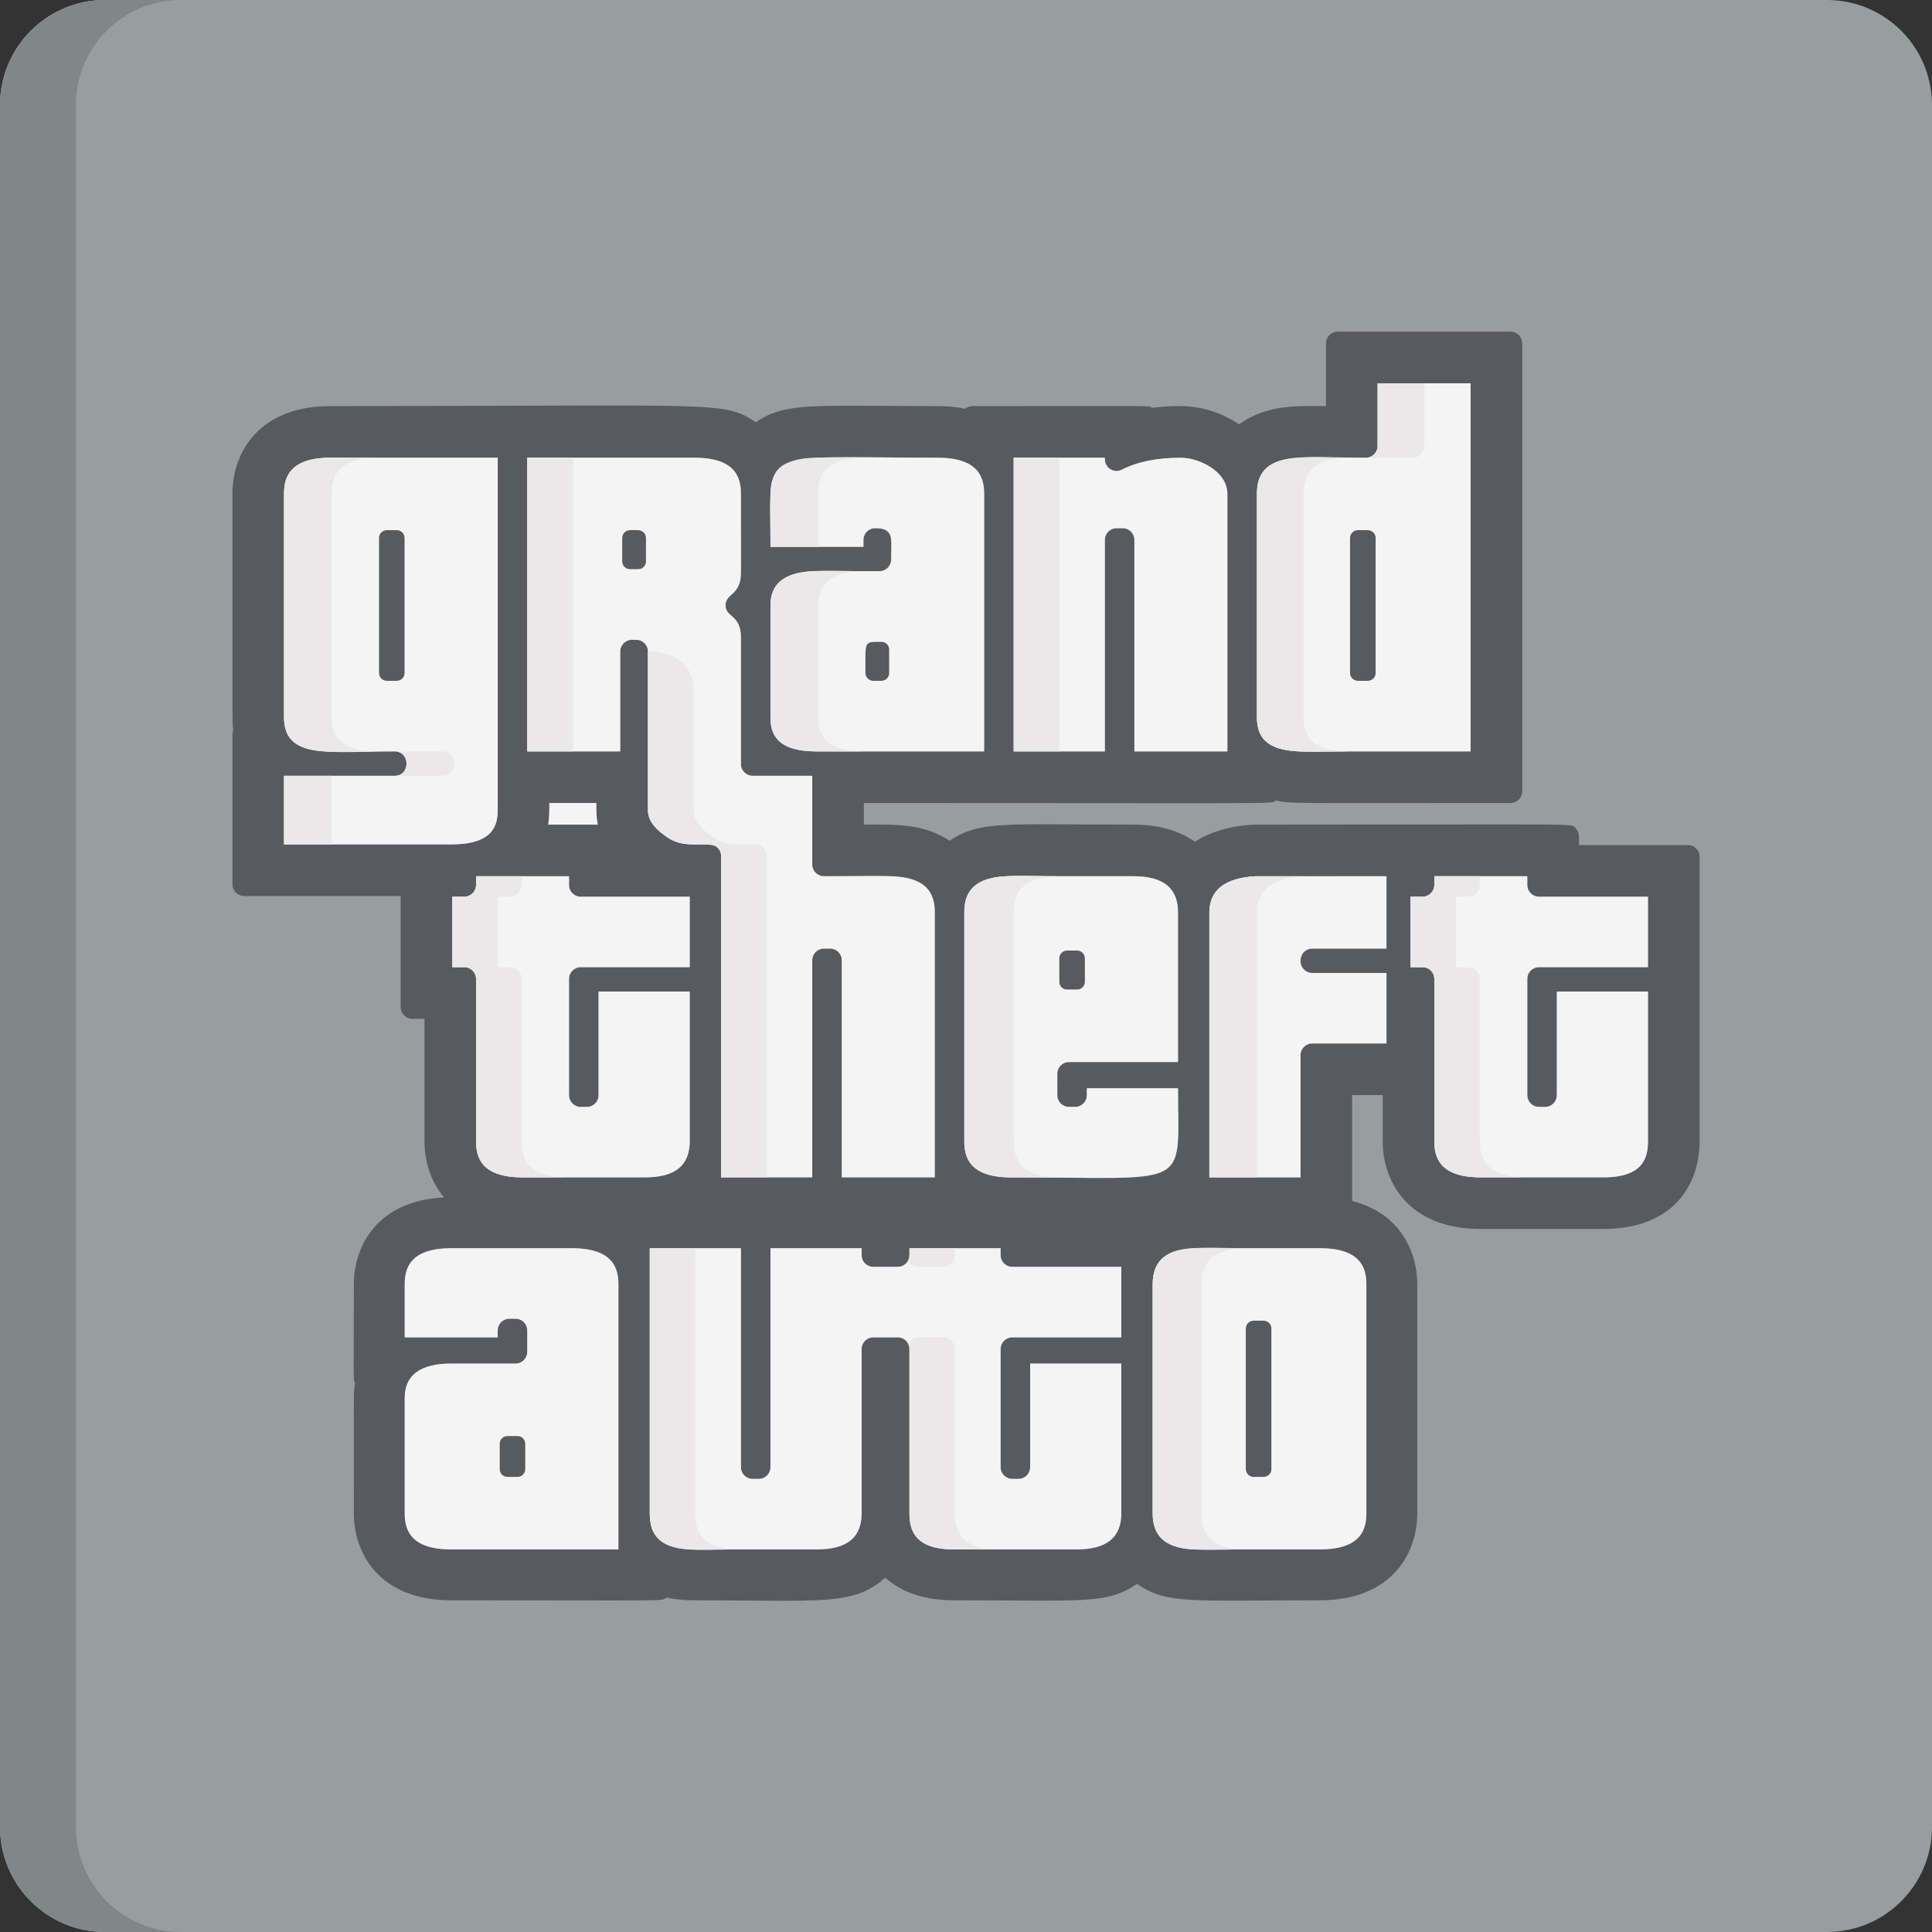 <svg width="512" height="512" viewBox="0 0 512 512" fill="none" xmlns="http://www.w3.org/2000/svg">
<rect x="0" y="0" width="512" height="512" fill="#333333" stroke="none"/>
<g clip-path="url(#clip0_714_541)">
<path d="M20.126 484.159V27.843C20.126 12.466 32.591 0 47.968 0H27.847C12.47 0 0.004 12.466 0.004 27.843V484.159C0.004 499.536 12.47 512.002 27.847 512.002H47.969C32.591 512.001 20.126 499.536 20.126 484.159Z" fill="#818689"/>
<path d="M512.002 484.159C512.002 499.536 499.536 512.002 484.159 512.002H27.847C12.47 512.002 0.004 499.536 0.004 484.159V27.843C0.004 12.466 12.47 0 27.847 0H484.161C499.538 0 512.002 12.466 512.002 27.843V484.159Z" fill="#989DA0"/>
<path d="M282.772 262.258H285.45C286.588 262.258 287.51 261.335 287.51 260.197V253.959C287.51 252.821 286.587 251.898 285.45 251.898H282.772C281.634 251.898 280.711 252.821 280.711 253.959V260.197C280.712 261.335 281.634 262.258 282.772 262.258Z" fill="#585A60"/>
<path d="M233.592 170.07C228.563 170.07 229.34 170.163 229.34 178.363C229.34 179.501 230.263 180.423 231.401 180.423H233.592C234.73 180.423 235.653 179.5 235.653 178.363V172.13C235.652 170.993 234.73 170.07 233.592 170.07Z" fill="#585A60"/>
<path d="M102.491 180.425H105.168C106.306 180.425 107.229 179.502 107.229 178.365V142.553C107.229 141.415 106.306 140.492 105.168 140.492H102.491C101.353 140.492 100.43 141.415 100.43 142.553V178.365C100.43 179.503 101.353 180.425 102.491 180.425Z" fill="#585A60"/>
<path d="M169.137 140.492H166.944C165.806 140.492 164.883 141.415 164.883 142.553V148.79C164.883 149.928 165.806 150.851 166.944 150.851H169.137C170.275 150.851 171.197 149.928 171.197 148.79V142.553C171.198 141.415 170.275 140.492 169.137 140.492Z" fill="#585A60"/>
<path d="M359.831 180.425H362.508C363.646 180.425 364.568 179.502 364.568 178.365V142.553C364.568 141.415 363.645 140.492 362.508 140.492H359.831C358.693 140.492 357.77 141.415 357.77 142.553V178.365C357.77 179.503 358.693 180.425 359.831 180.425Z" fill="#585A60"/>
<path d="M447.32 223.952H418.424C418.424 221.647 418.63 220.549 417.519 219.438C416.223 218.142 421.817 218.532 332.663 218.535C327.132 218.717 321.358 220.04 316.681 223.08C312.402 220.063 306.909 218.533 300.347 218.533C265.82 218.533 259.787 217.428 251.642 222.803C244.457 218.062 236.829 218.533 228.934 218.533V212.809C343.398 212.809 336.809 213.127 338.052 212.143C342.644 213.031 340.207 212.809 400.312 212.809C402.019 212.809 403.403 211.426 403.403 209.718V90.993C403.403 89.286 402.02 87.902 400.312 87.902H354.498C352.791 87.902 351.407 89.285 351.407 90.993V107.62C344.597 107.62 335.918 106.973 328.38 112.447C320.799 107.508 314.196 107.006 305.332 108.079C304.269 107.424 307.324 107.62 257.781 107.62C257.061 107.62 256.369 107.871 255.822 108.32C253.547 107.855 251.081 107.62 248.49 107.62C214.444 107.62 208.407 106.526 200.271 111.891C191.631 106.196 191.769 107.62 87.594 107.62C68.405 107.62 61.595 120.152 61.595 130.884C61.595 194.599 61.533 190.8 61.74 192.756L61.815 193.467C61.67 193.83 61.595 194.219 61.595 194.612V234.362C61.595 236.069 62.979 237.453 64.686 237.453H106.182V266.901C106.182 268.608 107.565 269.992 109.273 269.992H112.482V302.427C112.482 305.762 113.178 311.992 117.677 317.349C100.055 318.155 93.767 330.168 93.767 340.384C93.767 366.555 93.58 365.507 94.083 366.534C93.659 369.471 93.767 366.579 93.767 401.014C93.767 411.663 100.527 424.096 119.58 424.096C178.748 424.096 175.325 424.414 176.564 423.354C178.85 423.847 181.364 424.096 184.037 424.096C217.85 424.096 226.156 425.644 234.596 418.102C239.022 422.08 245.162 424.096 252.856 424.096C287.467 424.096 293.327 425.217 301.319 419.742C309.322 425.225 315.227 424.096 349.782 424.096C368.836 424.096 375.596 411.663 375.596 401.014V340.384C375.596 331.759 371.05 321.475 358.332 318.284V290.204H366.431V302.428C366.431 313.16 373.24 325.692 392.431 325.692H424.899C443.711 325.692 450.414 313.674 450.414 302.428V227.045C450.411 225.336 449.028 223.952 447.32 223.952ZM407.84 293.333H409.484C411.191 293.333 412.575 291.95 412.575 290.242V262.771H436.734V302.425C436.734 306.888 435.389 312.01 424.899 312.01H392.429C381.385 312.01 380.107 306.54 380.107 302.425V259.402C380.107 257.695 378.724 256.311 377.016 256.311H373.806V237.629H377.016C378.723 237.629 380.107 236.246 380.107 234.538V232.205H404.749V234.538C404.749 236.245 406.132 237.629 407.84 237.629H436.733V256.311H407.84C406.133 256.311 404.749 257.694 404.749 259.402V290.241C404.749 291.95 406.132 293.333 407.84 293.333ZM345.416 121.298H361.991C363.698 121.298 365.082 119.915 365.082 118.207V101.579H389.725V199.131H345.417C334.5 199.131 333.099 194.272 333.099 190.038V130.884C333.098 126.769 334.375 121.298 345.416 121.298ZM347.742 257.84H367.432V276.525H347.742C346.035 276.525 344.651 277.908 344.651 279.616V312.011H320.495V241.796C320.495 235.895 324.629 232.669 332.693 232.211L367.432 232.206V251.382H347.742C346.035 251.382 344.651 252.765 344.651 254.473V254.749C344.651 256.457 346.035 257.84 347.742 257.84ZM349.78 410.604H317.309C309.344 410.604 305.472 407.467 305.472 401.012V340.382C305.472 333.929 309.343 330.792 317.309 330.792H349.78C360.824 330.792 362.102 336.265 362.102 340.382V401.012C362.101 405.129 360.824 410.604 349.78 410.604ZM268.266 391.919H269.91C271.617 391.919 273.001 390.536 273.001 388.828V361.358H297.159V401.012C297.159 407.467 293.288 410.604 285.322 410.604H252.854C242.362 410.604 241.017 405.477 241.017 401.012V357.497C241.017 355.79 239.634 354.406 237.926 354.406H231.433C229.726 354.406 228.342 355.789 228.342 357.497V401.012C228.342 407.467 224.471 410.604 216.506 410.604H184.035C173.543 410.604 172.198 405.477 172.198 401.012V330.792H196.357V388.828C196.357 390.535 197.741 391.919 199.448 391.919H201.094C202.801 391.919 204.185 390.536 204.185 388.828V330.792H228.342V332.632C228.342 334.339 229.725 335.723 231.433 335.723H237.926C239.633 335.723 241.017 334.34 241.017 332.632V330.792H265.176V332.632C265.176 334.339 266.559 335.723 268.267 335.723H297.159V354.406H268.267C266.56 354.406 265.176 355.789 265.176 357.497V388.828C265.175 390.536 266.559 391.919 268.266 391.919ZM119.578 361.358H136.636C138.343 361.358 139.727 359.975 139.727 358.267V352.566C139.727 350.859 138.344 349.475 136.636 349.475H134.989C133.283 349.475 131.898 350.858 131.898 352.566V354.406H107.255V340.382C107.255 336.265 108.533 330.792 119.577 330.792H151.564C162.607 330.792 163.885 336.265 163.885 340.382V410.604H119.577C108.533 410.604 107.255 405.129 107.255 401.012V370.451C107.257 364.417 111.403 361.358 119.578 361.358ZM104.653 199.131H87.593C76.671 199.131 75.27 194.272 75.27 190.038V130.884C75.27 126.769 76.547 121.298 87.593 121.298H131.899V214.682C131.899 218.918 130.498 223.779 119.578 223.779H75.271V205.59H104.653C106.207 205.59 107.744 204.452 107.744 202.222C107.744 200.514 106.359 199.131 104.653 199.131ZM193.462 157.974C191.853 159.235 191.896 161.683 193.534 162.893C195.46 164.314 196.356 166.204 196.356 168.841V202.499C196.356 204.206 197.74 205.59 199.447 205.59H215.256V229.116C215.256 230.823 216.639 232.207 218.347 232.207C235.928 232.207 247.726 230.021 247.726 241.797V312.012H223.084V254.474C223.084 252.767 221.701 251.383 219.993 251.383H218.347C216.64 251.383 215.256 252.766 215.256 254.474V312.012H191.1V226.871C191.1 220.955 182.364 226.373 176.327 221.528C175.296 220.7 171.714 218.488 171.714 214.683V172.648C171.714 170.941 170.33 169.557 168.623 169.557H167.46C165.753 169.557 164.369 170.94 164.369 172.648V199.132H139.727V121.298H184.035C195.08 121.298 196.357 126.769 196.357 130.884C196.356 153.683 197.202 155.039 193.462 157.974ZM312.185 281.451H283.288C281.581 281.451 280.197 282.834 280.197 284.542V290.243C280.197 291.95 281.58 293.334 283.288 293.334H284.936C286.643 293.334 288.027 291.951 288.027 290.243V288.403H312.186C312.186 315.834 315.95 312.012 267.878 312.012C256.834 312.012 255.556 306.542 255.556 302.427V241.797C255.556 237.68 256.834 232.207 267.878 232.207H300.348C308.313 232.207 312.186 235.344 312.186 241.797V281.451H312.185ZM123.068 256.313H119.858V237.631H123.068C124.774 237.631 126.159 236.248 126.159 234.54V232.207H150.8V234.54C150.8 236.247 152.184 237.631 153.891 237.631H182.785V256.313H153.891C152.185 256.313 150.8 257.696 150.8 259.404V290.243C150.8 291.95 152.184 293.334 153.891 293.334H155.536C157.242 293.334 158.627 291.951 158.627 290.243V262.772H182.786V302.426C182.786 308.876 178.915 312.011 170.951 312.011H138.48C127.436 312.011 126.159 306.541 126.159 302.426V259.403C126.159 257.696 124.775 256.313 123.068 256.313ZM158.427 218.532H145.288C145.621 216.329 145.577 214.905 145.577 212.808H158.037C158.037 214.912 157.976 216.308 158.427 218.532ZM216.506 151.365H233.078C234.785 151.365 236.169 149.982 236.169 148.274V143.067C236.169 141.36 234.786 139.976 233.078 139.976H231.917C230.21 139.976 228.826 141.359 228.826 143.067V144.907H204.185C204.185 117.703 200.21 121.297 248.491 121.297C259.535 121.297 260.812 126.768 260.812 130.883V199.13H216.507C205.586 199.13 204.185 194.271 204.185 190.037V160.458C204.185 154.425 208.33 151.365 216.506 151.365ZM325.27 199.131H300.627V143.068C300.627 141.361 299.244 139.977 297.536 139.977H295.889C294.182 139.977 292.798 141.36 292.798 143.068V199.131H268.64V121.298H292.798C292.798 124.48 295.513 125.387 297.301 124.466C301.393 122.364 306.658 121.298 312.948 121.298C317.84 121.298 325.27 124.978 325.27 130.884V199.131Z" fill="#585A60"/>
<path d="M334.881 349.992H332.205C331.067 349.992 330.145 350.915 330.145 352.052V389.344C330.145 390.482 331.068 391.404 332.205 391.404H334.881C336.019 391.404 336.941 390.481 336.941 389.344V352.052C336.942 350.914 336.019 349.992 334.881 349.992Z" fill="#585A60"/>
<path d="M134.475 391.406H137.152C138.29 391.406 139.213 390.483 139.213 389.346V382.615C139.213 381.477 138.29 380.555 137.152 380.555H134.475C133.337 380.555 132.414 381.478 132.414 382.615V389.346C132.414 390.483 133.337 391.406 134.475 391.406Z" fill="#585A60"/>
<path d="M131.899 214.685V121.301H87.593C76.546 121.301 75.269 126.772 75.269 130.887V190.041C75.269 201.403 87.228 199.134 104.652 199.134C108.717 199.134 108.801 205.593 104.652 205.593H75.27V223.782H119.579C130.498 223.782 131.899 218.921 131.899 214.685ZM107.228 178.368C107.228 179.506 106.305 180.428 105.167 180.428H102.49C101.352 180.428 100.429 179.505 100.429 178.368V142.556C100.429 141.418 101.352 140.495 102.49 140.495H105.167C106.305 140.495 107.228 141.418 107.228 142.556V178.368Z" fill="#F4F4F4"/>
<path d="M151.563 330.793H119.576C108.532 330.793 107.254 336.266 107.254 340.383V354.407H131.897V352.567C131.897 350.86 133.281 349.476 134.988 349.476H136.635C138.342 349.476 139.726 350.859 139.726 352.567V358.268C139.726 359.975 138.343 361.359 136.635 361.359H119.577C111.401 361.359 107.255 364.419 107.255 370.452V401.013C107.255 405.13 108.533 410.605 119.577 410.605H163.885V340.383C163.884 336.267 162.606 330.793 151.563 330.793ZM139.21 389.344C139.21 390.482 138.287 391.404 137.149 391.404H134.472C133.334 391.404 132.411 390.481 132.411 389.344V382.613C132.411 381.475 133.334 380.553 134.472 380.553H137.149C138.287 380.553 139.21 381.476 139.21 382.613V389.344Z" fill="#F4F4F4"/>
<path d="M265.173 332.633V330.793H241.014V332.633C241.014 334.34 239.631 335.724 237.923 335.724H231.43C229.723 335.724 228.339 334.341 228.339 332.633V330.793H204.182V388.829C204.182 390.536 202.799 391.92 201.091 391.92H199.445C197.739 391.92 196.354 390.537 196.354 388.829V330.793H172.195V401.013C172.195 405.478 173.54 410.605 184.032 410.605H216.503C224.467 410.605 228.339 407.468 228.339 401.013V357.498C228.339 355.791 229.722 354.407 231.43 354.407H237.923C239.63 354.407 241.014 355.79 241.014 357.498V401.013C241.014 405.478 242.359 410.605 252.851 410.605H285.319C293.284 410.605 297.156 407.468 297.156 401.013V361.359H272.998V388.83C272.998 390.537 271.615 391.921 269.907 391.921H268.263C266.556 391.921 265.172 390.538 265.172 388.83V357.499C265.172 355.792 266.555 354.408 268.263 354.408H297.155V335.725H268.263C266.557 335.724 265.173 334.341 265.173 332.633Z" fill="#F4F4F4"/>
<path d="M182.787 302.43V262.776H158.628V290.247C158.628 291.954 157.244 293.338 155.537 293.338H153.892C152.186 293.338 150.801 291.955 150.801 290.247V259.408C150.801 257.701 152.185 256.317 153.892 256.317H182.786V237.635H153.892C152.186 237.635 150.801 236.252 150.801 234.544V232.211H126.16V234.544C126.16 236.251 124.776 237.635 123.069 237.635H119.859V256.317H123.069C124.775 256.317 126.16 257.7 126.16 259.408V302.431C126.16 306.546 127.437 312.016 138.481 312.016H170.952C178.915 312.015 182.787 308.88 182.787 302.43Z" fill="#F4F4F4"/>
<path d="M138.197 302.427V259.404C138.197 257.697 136.813 256.313 135.106 256.313H131.896V237.631H135.106C136.812 237.631 138.197 236.248 138.197 234.54V232.207H126.156V234.54C126.156 236.247 124.772 237.631 123.065 237.631H119.855V256.313H123.065C124.771 256.313 126.156 257.696 126.156 259.404V302.427C126.156 306.542 127.433 312.012 138.477 312.012H150.518C139.474 312.012 138.197 306.542 138.197 302.427Z" fill="#EAE8E8"/>
<path d="M145.574 212.812C145.574 214.914 145.619 216.326 145.285 218.536H158.424C157.976 216.328 158.034 214.931 158.034 212.812H145.574Z" fill="#F4F4F4"/>
<path d="M292.795 143.072C292.795 141.365 294.178 139.981 295.886 139.981H297.533C299.24 139.981 300.624 141.364 300.624 143.072V199.135H325.267V130.888C325.267 124.792 317.563 121.302 312.945 121.302C306.655 121.302 301.39 122.369 297.298 124.47C295.25 125.524 292.795 124.037 292.795 121.721V121.301H268.637V199.134H292.795V143.072Z" fill="#F4F4F4"/>
<path d="M280.711 121.301H268.641V199.131H280.711V121.301Z" fill="#EAE8E8"/>
<path d="M216.505 199.134H260.81V130.887C260.81 126.772 259.533 121.301 248.489 121.301C199.881 121.301 204.183 117.909 204.183 144.911H228.824V143.071C228.824 141.364 230.207 139.98 231.915 139.98C237.077 139.98 236.167 142.764 236.167 148.277C236.167 149.984 234.784 151.368 233.076 151.368H216.504C208.328 151.368 204.182 154.428 204.182 160.461V190.04C204.184 194.274 205.583 199.134 216.505 199.134ZM233.592 170.074C234.73 170.074 235.653 170.997 235.653 172.135V178.368C235.653 179.506 234.73 180.428 233.592 180.428H231.4C230.262 180.428 229.339 179.505 229.339 178.368C229.34 169.727 228.865 170.074 233.592 170.074Z" fill="#F4F4F4"/>
<path d="M216.805 130.887C216.805 126.772 218.083 121.301 229.127 121.301H216.506C205.462 121.301 204.184 126.772 204.184 130.887V144.911H216.805V130.887Z" fill="#EAE8E8"/>
<path d="M216.804 190.039V160.459C216.804 154.425 220.95 151.366 229.126 151.366C216.923 151.366 204.184 149.45 204.184 160.459V190.038C204.184 194.272 205.584 199.131 216.506 199.131H229.127C218.205 199.132 216.804 194.272 216.804 190.039Z" fill="#EAE8E8"/>
<path d="M164.367 172.648C164.367 170.941 165.75 169.557 167.458 169.557H168.621C170.327 169.557 171.712 170.94 171.712 172.648V214.683C171.712 217.091 173.241 219.409 176.135 221.387C179.948 223.963 181.081 223.78 188.007 223.78C189.713 223.78 191.098 225.163 191.098 226.871V312.012H215.254V254.474C215.254 252.767 216.637 251.383 218.345 251.383H219.991C221.698 251.383 223.082 252.766 223.082 254.474V312.012H247.724V241.797C247.724 237.68 246.446 232.207 235.402 232.207H218.344C216.637 232.207 215.253 230.824 215.253 229.116V205.59H199.444C197.738 205.59 196.353 204.207 196.353 202.499V168.841C196.353 162.962 192.322 163.62 192.276 160.451C192.227 157.309 196.353 157.572 196.353 152.08V130.883C196.353 126.768 195.076 121.297 184.031 121.297H139.723V199.13H164.365V172.648H164.367ZM164.882 142.554C164.882 141.416 165.805 140.493 166.943 140.493H169.136C170.274 140.493 171.196 141.416 171.196 142.554V148.791C171.196 149.929 170.273 150.852 169.136 150.852H166.943C165.805 150.852 164.882 149.929 164.882 148.791V142.554Z" fill="#F4F4F4"/>
<path d="M151.853 121.301H139.723V199.131H151.853V121.301Z" fill="#EAE8E8"/>
<path d="M345.416 199.134H389.724V101.582H365.081V118.21C365.081 119.917 363.698 121.301 361.99 121.301C344.851 121.301 333.098 119.144 333.098 130.887V190.041C333.098 194.274 334.499 199.134 345.416 199.134ZM357.768 142.556C357.768 141.418 358.691 140.495 359.829 140.495H362.506C363.644 140.495 364.566 141.418 364.566 142.556V178.368C364.566 179.506 363.643 180.428 362.506 180.428H359.829C358.691 180.428 357.768 179.505 357.768 178.368V142.556Z" fill="#F4F4F4"/>
<path d="M377.442 118.21V101.582H365.079V118.21C365.079 119.917 363.696 121.301 361.988 121.301H374.351C376.059 121.301 377.442 119.917 377.442 118.21Z" fill="#EAE8E8"/>
<path d="M345.461 190.042V130.888C345.461 126.773 346.738 121.302 357.779 121.302C345.629 121.302 333.098 119.111 333.098 130.888V190.042C333.098 201.031 344.561 199.135 357.779 199.135C346.862 199.135 345.461 194.275 345.461 190.042Z" fill="#EAE8E8"/>
<path d="M320.496 241.8V312.015H344.652V279.62C344.652 277.913 346.035 276.529 347.743 276.529H367.433V257.844H347.743C346.036 257.844 344.652 256.461 344.652 254.753C344.652 252.532 346.186 251.387 347.743 251.387H367.433V232.211L332.694 232.216C324.63 232.672 320.496 235.899 320.496 241.8Z" fill="#F4F4F4"/>
<path d="M345.293 232.212L367.429 232.209V232.207L332.69 232.212C324.626 232.67 320.492 235.896 320.492 241.797V312.012H333.095V241.797C333.095 235.897 337.229 232.67 345.293 232.212Z" fill="#EAE8E8"/>
<path d="M317.31 330.793C309.345 330.793 305.473 333.93 305.473 340.383V401.013C305.473 407.468 309.344 410.605 317.31 410.605H349.781C360.825 410.605 362.103 405.13 362.103 401.013V340.383C362.103 336.266 360.825 330.793 349.781 330.793H317.31ZM336.944 389.344C336.944 390.482 336.021 391.404 334.884 391.404H332.208C331.07 391.404 330.148 390.481 330.148 389.344V352.052C330.148 350.914 331.071 349.992 332.208 349.992H334.884C336.022 349.992 336.944 350.915 336.944 352.052V389.344Z" fill="#F4F4F4"/>
<path d="M318.351 401.013V340.383C318.351 333.93 322.222 330.793 330.188 330.793C317.106 330.793 305.473 328.786 305.473 340.383V401.013C305.473 412.618 317.126 410.605 330.188 410.605C322.222 410.605 318.351 407.468 318.351 401.013Z" fill="#EAE8E8"/>
<path d="M404.752 234.54V232.207H380.11V234.54C380.11 236.247 378.727 237.631 377.019 237.631H373.809V256.313H377.019C378.726 256.313 380.11 257.696 380.11 259.404V302.427C380.11 306.542 381.388 312.012 392.432 312.012H424.902C435.392 312.012 436.737 306.89 436.737 302.427V262.773H412.578V290.244C412.578 291.951 411.195 293.335 409.487 293.335H407.843C406.136 293.335 404.752 291.952 404.752 290.244V259.405C404.752 257.698 406.135 256.314 407.843 256.314H436.736V237.632H407.843C406.135 237.63 404.752 236.247 404.752 234.54Z" fill="#F4F4F4"/>
<path d="M312.186 288.403H288.027V290.243C288.027 291.95 286.644 293.334 284.936 293.334H283.288C281.581 293.334 280.197 291.951 280.197 290.243V284.542C280.197 282.835 281.58 281.451 283.288 281.451H312.185V241.797C312.185 235.344 308.313 232.207 300.347 232.207H267.877C256.833 232.207 255.555 237.68 255.555 241.797V302.427C255.555 306.542 256.833 312.012 267.877 312.012C316.331 312.012 312.186 315.514 312.186 288.403ZM280.713 253.959C280.713 252.821 281.636 251.898 282.774 251.898H285.452C286.59 251.898 287.512 252.821 287.512 253.959V260.197C287.512 261.335 286.589 262.258 285.452 262.258H282.774C281.636 262.258 280.713 261.335 280.713 260.197V253.959Z" fill="#F4F4F4"/>
<path d="M268.64 302.43V241.8C268.64 237.683 269.918 232.21 280.962 232.21C267.76 232.21 255.555 230.082 255.555 241.8V302.43C255.555 306.545 256.833 312.015 267.877 312.015H280.962C269.918 312.015 268.64 306.545 268.64 302.43Z" fill="#EAE8E8"/>
<path d="M104.652 205.592H117.291C118.997 205.592 120.382 204.209 120.382 202.501C120.382 200.279 118.849 199.133 117.291 199.133H104.652C108.768 199.133 108.784 205.592 104.652 205.592Z" fill="#EAE8E8"/>
<path d="M87.912 205.59H75.273V223.78H87.912V205.59Z" fill="#EAE8E8"/>
<path d="M100.232 199.134C89.309 199.134 87.909 194.275 87.909 190.041V130.887C87.909 126.772 89.186 121.301 100.232 121.301H87.593C76.546 121.301 75.269 126.772 75.269 130.887V190.041C75.27 201.12 87.037 199.134 100.232 199.134Z" fill="#EAE8E8"/>
<path d="M20.126 484.159V27.843C20.126 12.466 32.591 0 47.968 0H27.847C12.47 0 0.004 12.466 0.004 27.843V484.159C0.004 499.536 12.47 512.002 27.847 512.002H47.969C32.591 512.001 20.126 499.536 20.126 484.159Z" fill="#818689"/>
<path d="M200.136 223.78H196.162C191.404 223.78 189.854 222.461 188.264 221.387C185.371 219.409 183.841 217.091 183.841 214.683V183.369C183.841 176.089 178.9 172.648 171.711 172.648C171.711 187.493 171.711 199.41 171.711 214.683C171.711 218.15 174.561 220.111 176.324 221.528C182.361 226.373 191.097 220.946 191.097 226.871V312.012H203.227V226.871C203.228 225.164 201.843 223.78 200.136 223.78Z" fill="#EAE8E8"/>
<path d="M392.147 302.427V259.404C392.147 257.697 390.763 256.313 389.056 256.313H385.846V237.631H389.056C390.762 237.631 392.147 236.248 392.147 234.54V232.207H380.106V234.54C380.106 236.247 378.722 237.631 377.015 237.631H373.805V256.313H377.015C378.721 256.313 380.106 257.696 380.106 259.404V302.427C380.106 306.542 381.383 312.012 392.427 312.012H404.468C393.423 312.012 392.147 306.542 392.147 302.427Z" fill="#EAE8E8"/>
<path d="M243.449 335.724H249.942C251.649 335.724 253.033 334.341 253.033 332.633V330.793H241.016C241.016 332.422 241.139 333.078 240.688 333.994C241.191 335.016 242.231 335.724 243.449 335.724Z" fill="#EAE8E8"/>
<path d="M184.213 401.013V330.793H172.195V401.013C172.195 412.728 183.608 410.605 196.05 410.605C185.559 410.605 184.213 405.478 184.213 401.013Z" fill="#EAE8E8"/>
<path d="M253.033 401.012V357.497C253.033 355.79 251.65 354.406 249.942 354.406H243.449C242.233 354.406 241.192 355.114 240.688 356.135C240.891 356.548 241.016 357.005 241.016 357.496V401.011C241.016 405.476 242.36 410.603 252.852 410.603H264.87C254.378 410.604 253.033 405.477 253.033 401.012Z" fill="#EAE8E8"/>
</g>
<defs>
<clipPath id="clip0_714_541">
<rect width="512.002" height="512.002" fill="white"/>
</clipPath>
</defs>
</svg>
